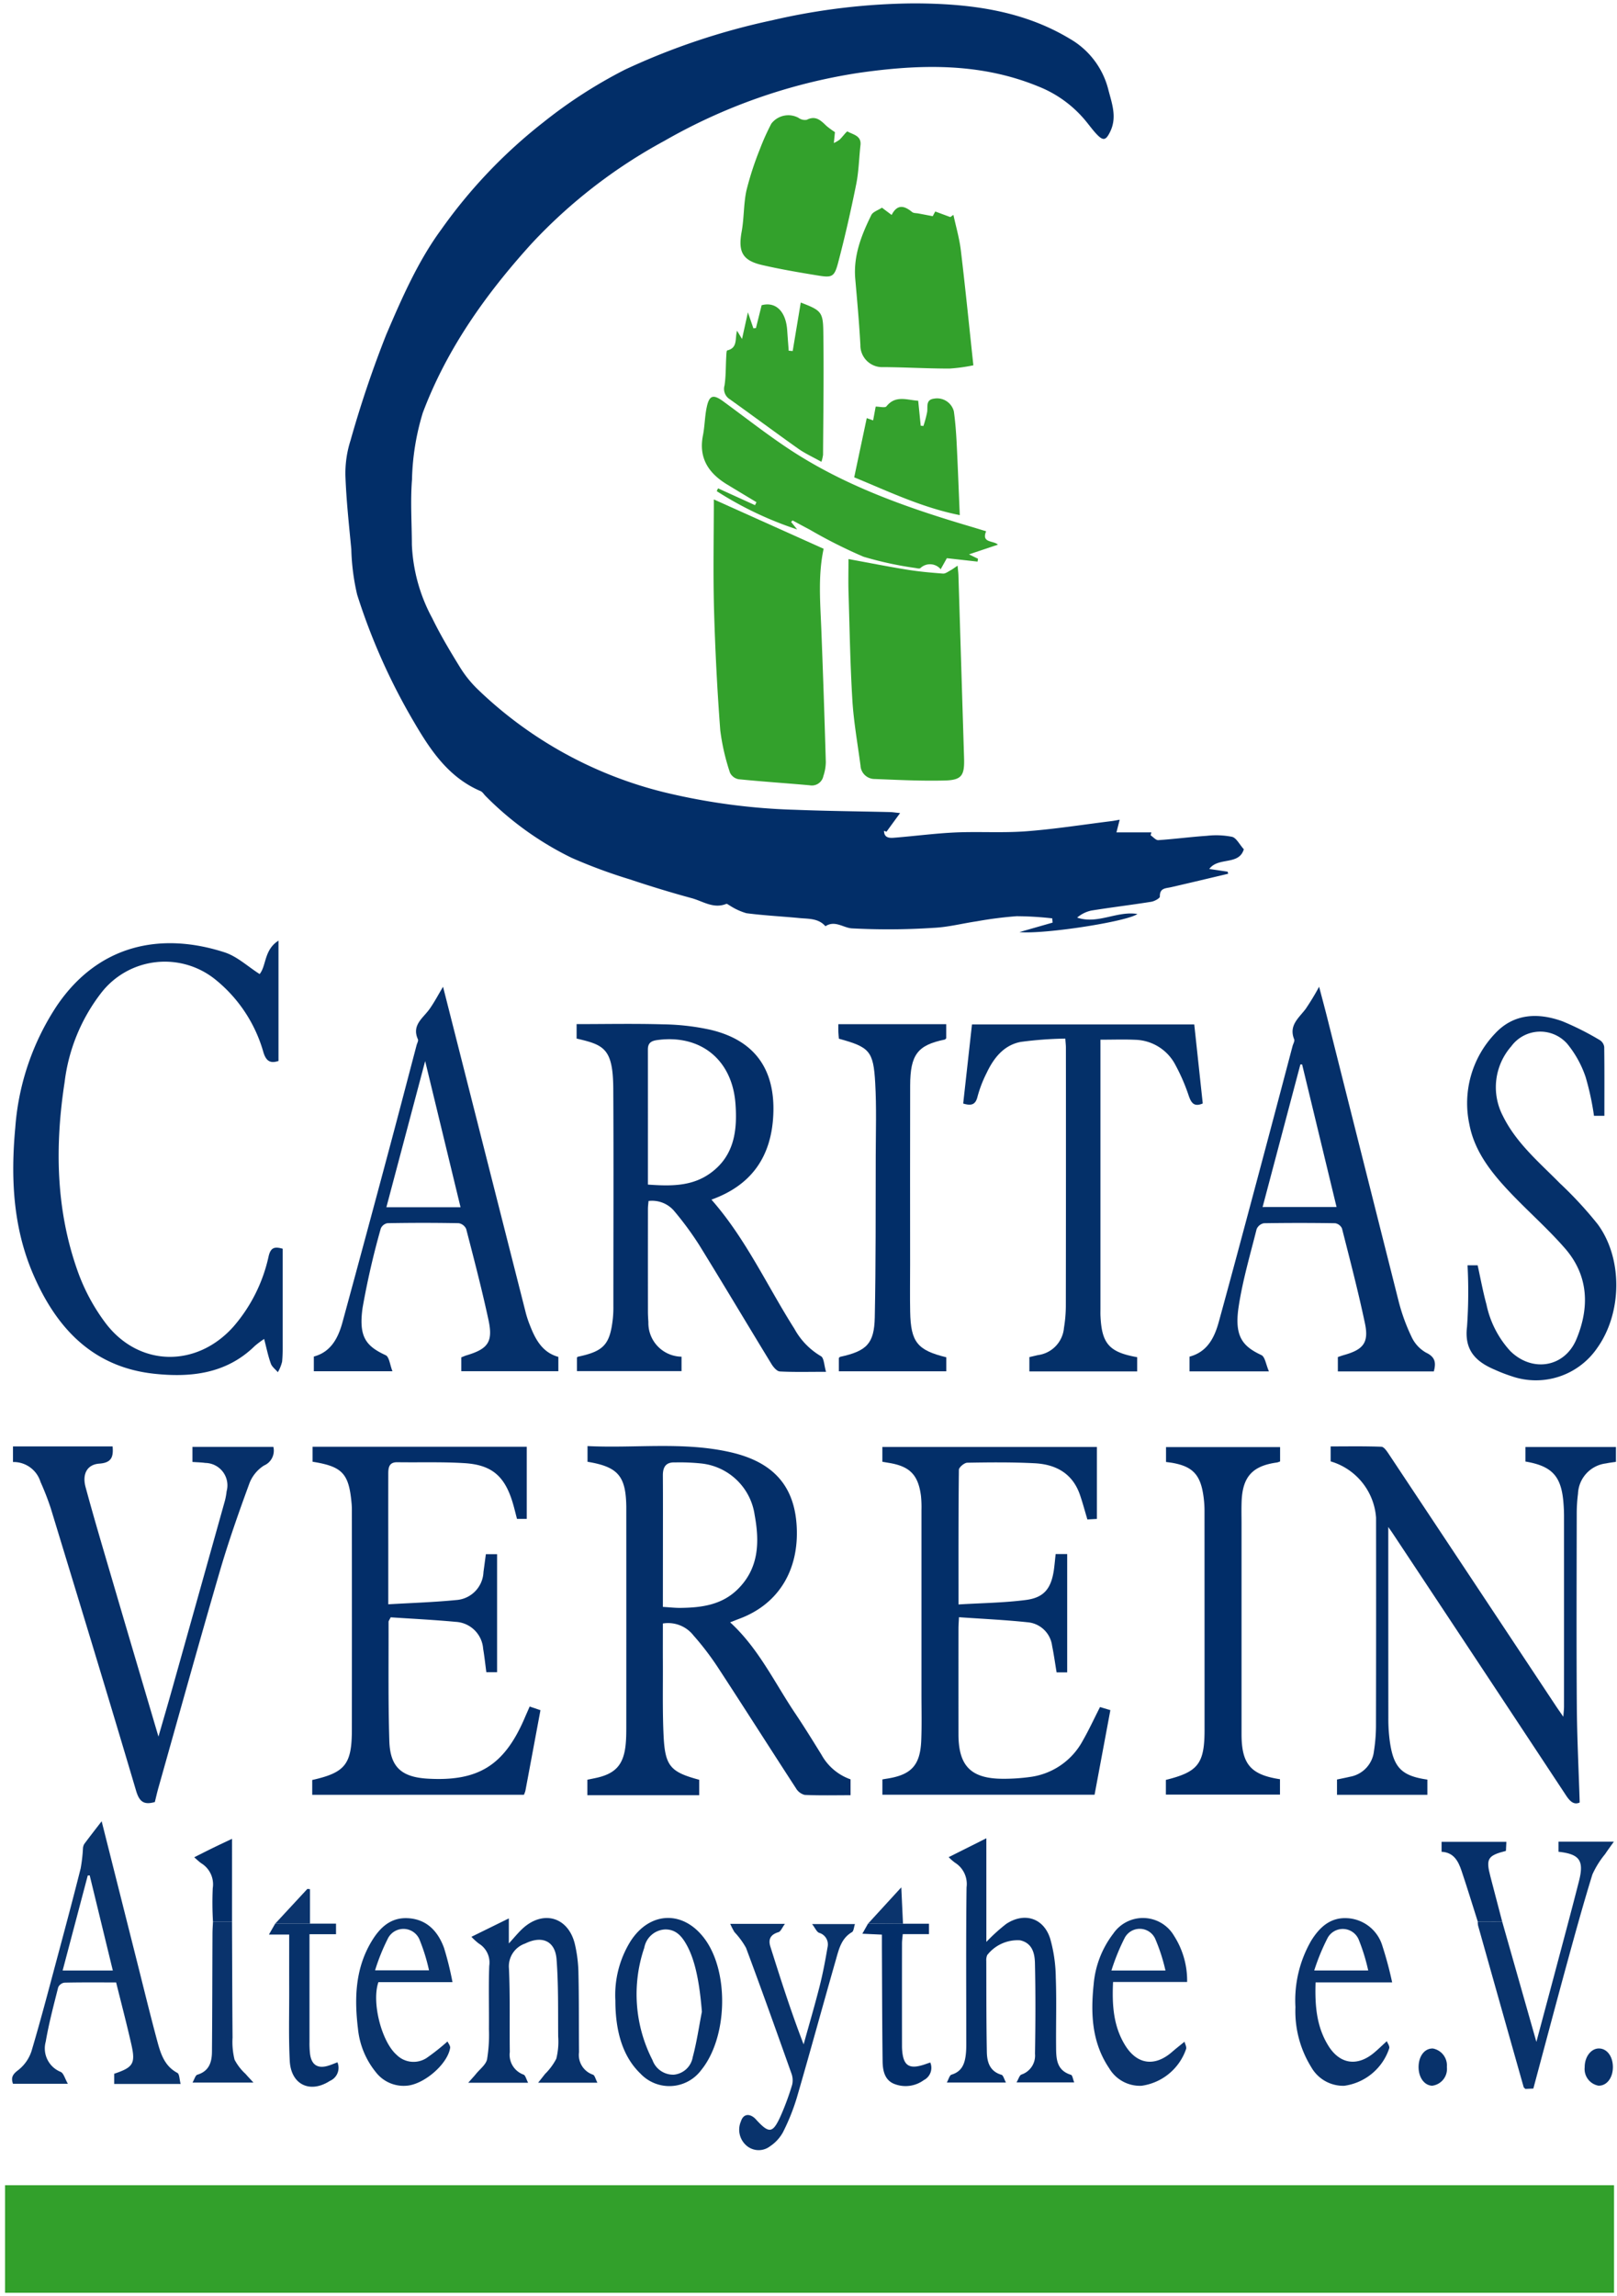 <svg xmlns="http://www.w3.org/2000/svg" xmlns:xlink="http://www.w3.org/1999/xlink" width="642" height="911" viewBox="0 0 642 911"><defs><clipPath id="a"><rect width="642" height="911"/></clipPath></defs><g id="b" clip-path="url(#a)"><g clip-path="url(#a)"><g transform="translate(-160.233 -25.762)"><path d="M956.673,956.673H0V0H956.673ZM252.352,788.32V755.466c-2.7,1.283-5.1,2.4-7.483,3.561s-4.705,2.363-7.537,3.767c1.212,1.029,1.971,1.8,2.852,2.4a9.788,9.788,0,0,1,4.519,9.859,128,128,0,0,0,.091,13.268c-.071,1.607-.189,3.217-.2,4.826-.071,15.61-.078,31.221-.209,46.831-.034,4.118-1.131,7.692-5.8,9.086-.783.233-1.161,1.823-1.924,3.122h24.2c-1.546-1.688-2.363-2.511-3.1-3.4a20.713,20.713,0,0,1-4.4-5.68,29.165,29.165,0,0,1-.8-8.776C252.443,819,252.413,803.661,252.352,788.32Zm30.958.8V775.44l-1.04-.108-12.775,13.791-2.484,4.324h8.07c0,7.7-.017,14.966,0,22.229.027,9.3-.257,18.624.223,27.906.486,9.474,8.077,13.028,15.938,7.942a5.64,5.64,0,0,0,2.987-7.375c-1.218.459-2.326.938-3.473,1.3-4.307,1.35-6.825-.2-7.4-4.651a37.325,37.325,0,0,1-.209-4.84q-.03-16.586,0-33.172v-9.478h10.5v-4.185Zm235.442.03c-.216-4.57-.429-9.14-.675-14.436L504.913,789.08l-2.282,4.05,7.763.358v4.972c.078,15.087.088,30.174.28,45.255.047,3.713.786,7.588,4.776,9.073a12.212,12.212,0,0,0,11.557-1.553,5.471,5.471,0,0,0,2.6-6.993c-.523.172-1.013.321-1.5.5-7.017,2.545-9.451.918-9.734-6.514V796.995c0-1.148.182-2.3.3-3.713h10.416v-4.128Zm228.209-.827a8.1,8.1,0,0,0,.138,1.6q9.015,32.031,18.085,64.052c.064.223.338.385.675.722l3.173-.145c4.5-16.745,8.86-33.232,13.359-49.683,3.23-11.813,6.467-23.6,10.089-35.278a35.5,35.5,0,0,1,5.036-8.07c.925-1.408,1.937-2.758,3.476-4.931H779v4c8.367.925,10.217,3.429,8.155,11.574-3.2,12.64-6.622,25.226-9.967,37.829-2.228,8.384-4.482,16.758-6.963,26.033l-13.572-47.678q-2.339-8.941-4.678-17.889c-1.863-7.088-1.134-8.36,6.153-10.21l.179-3.6H732.579V760.6c4.81.233,6.629,3.686,7.9,7.463,2.268,6.727,4.331,13.508,6.477,20.261ZM162.233,935.612H801.055v-42.69H162.233ZM517.6,348.414c-1.8-.179-2.852-.338-3.905-.378-12.522-.3-25.051-.4-37.563-.9a251.523,251.523,0,0,1-52.35-7,162.71,162.71,0,0,1-74.056-40.975,45.352,45.352,0,0,1-6.99-8.776c-3.865-6.281-7.672-12.64-10.892-19.262a67.147,67.147,0,0,1-8.1-29.152c-.024-8.62-.624-17.288.047-25.854a97.788,97.788,0,0,1,4.287-26.529c9.535-25.345,25.017-47.115,43.166-67.116A206.225,206.225,0,0,1,424,81.67a222.521,222.521,0,0,1,76.864-26.934c24.059-3.473,48.2-4.263,71.555,5.323A46.494,46.494,0,0,1,591.633,74.2c1.35,1.688,2.639,3.426,4.128,4.975,2.535,2.633,3.581,2.214,5.2-1.094,2.849-5.8.7-11.266-.722-16.8a32.362,32.362,0,0,0-15.216-20.11c-18.992-11.452-40.324-14-61.807-14.068a256.961,256.961,0,0,0-56.427,6.7,271.777,271.777,0,0,0-58.364,19.539,190.624,190.624,0,0,0-32.47,20.926A202.258,202.258,0,0,0,335.4,116.85c-9.2,12.509-15.664,27.289-21.831,41.711a434.539,434.539,0,0,0-14.171,42,42.724,42.724,0,0,0-2.025,13.926c.338,9.761,1.418,19.5,2.342,29.229a88.941,88.941,0,0,0,2.309,17.987,245.385,245.385,0,0,0,22.631,50.689c6.528,11.172,13.724,21.9,26.36,27.3.8.338,1.35,1.3,2.008,1.958a124.908,124.908,0,0,0,34.2,24.548,207.968,207.968,0,0,0,22.979,8.5c8.141,2.72,16.363,5.238,24.639,7.486,4.455,1.212,8.688,4.337,13.741,2.272.317-.128.9.419,1.37.645a24.5,24.5,0,0,0,6.632,3.055c6.966.921,14.014,1.239,21.017,1.924,3.645.354,7.564.037,10.342,3.24,3.807-2.457,7.061.6,10.463.847a273.862,273.862,0,0,0,32.655-.216c5.684-.277,11.3-1.745,16.967-2.579a154.634,154.634,0,0,1,15.793-2.025A130.213,130.213,0,0,1,578,390.2l.152,1.688-13.163,3.763c9.636.965,42.865-4.185,46.821-7.183-8.121-1.316-15.712,4.206-23.917,1.435a12.873,12.873,0,0,1,5.608-2.8c7.922-1.276,15.9-2.231,23.826-3.493,1.272-.2,3.429-1.384,3.409-2.066-.094-3.422,2.278-3.217,4.422-3.713,7.577-1.732,15.138-3.551,22.705-5.336l-.223-.83-7.287-1.073c3.618-4.881,11.776-1.293,13.72-7.817-1.765-1.964-2.95-4.506-4.671-4.938a32.5,32.5,0,0,0-10.024-.4c-6.433.435-12.826,1.289-19.269,1.715-.965.064-2.025-1.252-3.038-1.927l.294-1.148H603.49l1.293-5.026c-1.532.267-2.322.439-3.122.537-11.327,1.4-22.614,3.2-34,4.05-9.346.709-18.79.054-28.173.466-7.928.338-15.823,1.411-23.745,2.052-2.079.169-4.465.365-4.53-2.7l.986.354Zm-94.169,321.6a12.782,12.782,0,0,1,12.124,4.688,112.04,112.04,0,0,1,9.569,12.488c10.463,16,20.714,32.142,31.136,48.171a5.674,5.674,0,0,0,3.466,2.66c6.015.273,12.046.125,18.226.125v-6.295a21.159,21.159,0,0,1-11.557-9.788c-3.4-5.5-6.794-11-10.4-16.363-8.239-12.252-14.584-25.858-25.854-36.159,1.35-.53,2.6-1.013,3.841-1.488,15.323-5.768,23.579-19.2,22.577-36.726-.9-15.864-9.241-25.4-26.239-29.28-18.753-4.29-37.8-1.505-56.8-2.45v6.224c12.127,2.008,15.222,5.647,15.394,17.825v87.8c0,2.153-.03,4.32-.24,6.46-.793,8.178-4.05,11.763-12.06,13.433l-3.152.651v6.163h44.4v-6.116c-11.391-3.065-13.545-5.373-14.135-17.369-.479-9.819-.233-19.677-.29-29.516-.051-4.975-.027-9.937-.027-15.141ZM389.163,437.9c10.882,2.521,14.463,3.932,14.557,19.883.162,28.733.047,57.463.037,86.2a44.56,44.56,0,0,1-.192,4.843c-1.134,10.463-3.571,13.12-13.822,15.293a.978.978,0,0,0-.439.338v5.4H430.82v-5.738A13.369,13.369,0,0,1,417.657,550.4c-.081-1.35-.179-2.7-.179-4.05q-.02-20.434,0-40.871c0-1.033.155-2.066.243-3.152a11.5,11.5,0,0,1,10.3,4.118,126.436,126.436,0,0,1,9.788,13.315c9.7,15.691,19.121,31.552,28.74,47.294.753,1.232,2.143,2.859,3.308,2.923,5.755.3,11.533.135,18.331.135-.77-2.538-.79-5.549-2.045-6.21a28.386,28.386,0,0,1-10.514-10.868c-10.858-17.092-19.283-35.747-32.935-51.246,15.911-5.7,23.853-17.075,24.565-33.843.763-17.872-7.378-29.364-24.855-33.536a93.256,93.256,0,0,0-18.793-2.177c-11.418-.338-22.854-.1-34.451-.1ZM265.107,557.1c.938,3.6,1.563,6.75,2.629,9.788.462,1.3,1.833,2.288,2.788,3.416a15.717,15.717,0,0,0,1.688-4.172c.3-3.071.216-6.187.223-9.282q.027-17.744,0-35.548c-2.99-.834-4.7-.709-5.566,2.95a62.931,62.931,0,0,1-13.916,27.89c-14.513,16.39-37.431,16.167-50.7-1.158a77.429,77.429,0,0,1-11.223-20.822c-8.688-24.42-9.062-49.65-5.164-75.008a71.943,71.943,0,0,1,14.571-35.44,31.946,31.946,0,0,1,45.42-5.124,56.967,56.967,0,0,1,18.986,28.932c1.161,3.642,2.984,4.239,5.94,3.274v-47.76c-5.816,3.655-4.776,10.041-7.493,13.258-4.7-2.98-8.927-7-13.936-8.62-25.176-8.131-49.987-3.173-66.536,21.156a100.92,100.92,0,0,0-16.539,48.394c-1.833,19.8-.942,39.406,7,57.959,9.174,21.436,23.627,37.128,48.235,39.737,14.513,1.546,28.6,0,39.858-11.034A36.755,36.755,0,0,1,265.107,557.1Zm423.439,48.583a25.179,25.179,0,0,1,18.027,22.351q0,41.475-.034,82.95a66.492,66.492,0,0,1-.8,9.643,11.6,11.6,0,0,1-9.532,10.207c-1.688.4-3.409.732-5.144,1.1v6.075h35.9v-6.042c-10.126-1.468-13.383-4.668-14.881-14.959a65.29,65.29,0,0,1-.611-9.258q-.071-35.612-.027-71.217V631.72c1.013,1.438,1.35,1.944,1.708,2.467q34.475,52.046,68.909,104.119c1.59,2.41,3.183,3.787,5.38,2.744-.408-13.1-1.053-25.736-1.141-38.376-.179-25.49-.068-50.983-.034-76.476a60.908,60.908,0,0,1,.5-7.645A12.634,12.634,0,0,1,797.9,606.5c1.283-.28,2.6-.415,3.932-.621V600h-35.95v5.755c10.7,1.819,14.338,5.886,15.121,16.714.118,1.61.2,3.23.2,4.847q.02,37.833,0,75.666c0,1.1-.148,2.207-.28,4.05-1.293-1.873-2.133-3.055-2.933-4.263q-33.172-50-66.364-99.988c-.763-1.148-1.907-2.852-2.926-2.893-6.673-.26-13.359-.135-20.15-.135Zm-244.9-381.738c0,14.368-.317,29.047.084,43.7q.655,24,2.477,47.959a86.708,86.708,0,0,0,3.858,16.8,4.762,4.762,0,0,0,3.443,2.575c9.38.945,18.793,1.556,28.183,2.4a4.658,4.658,0,0,0,5.441-3.672,17.933,17.933,0,0,0,.969-5.532q-.78-26.428-1.789-52.846c-.419-10.676-1.35-21.352.925-31.808ZM284.194,738.009h84.043a10.7,10.7,0,0,0,.584-1.6c1.988-10.564,3.956-21.132,5.974-31.953L370.515,703c-.82,1.877-1.505,3.46-2.2,5.043-8.036,18.4-18.327,24.737-38.285,23.579-10.372-.6-14.915-4.557-15.236-14.929-.489-15.759-.26-31.538-.307-47.311,0-.337.314-.7.837-1.785,8.438.57,17.17,1,25.847,1.8a11.536,11.536,0,0,1,10.872,10.689c.516,3.038.837,6.075,1.269,9.3h4.266V642.541h-4.452c-.337,2.515-.635,4.779-.952,7.044A11.617,11.617,0,0,1,341.3,660.75c-8.8.847-17.646,1.124-26.921,1.688V610.659c0-2.437.27-4.654,3.6-4.6,8.9.132,17.818-.189,26.685.368,10.824.675,15.921,5.167,19.073,15.56.655,2.153,1.164,4.354,1.745,6.548h3.878V599.919H284.332v5.94c11.871,1.89,14.416,4.638,15.486,16.539.1,1.07.108,2.15.111,3.227V712.21c0,13.7-2.643,17.008-15.742,19.941ZM579.37,642.453c-.26,2.315-.425,4.317-.716,6.3-1.073,7.3-3.861,10.953-11.054,11.894-8.732,1.141-17.6,1.222-26.809,1.789,0-18.435-.057-35.933.149-53.426,0-1.013,2.157-2.8,3.331-2.822,8.894-.155,17.8-.243,26.685.213,8.391.429,15.081,3.976,18.03,12.488,1.09,3.152,1.941,6.386,2.97,9.815l3.77-.213V599.936H510.553v5.873c.925.159,1.688.3,2.471.425,8.384,1.35,11.756,4.725,12.853,13.079a44.417,44.417,0,0,1,.2,5.654q0,36.608,0,73.222c0,6.075.159,12.151-.088,18.2-.4,9.927-3.969,13.717-13.795,15.188-.527.081-1.046.179-1.63.28v6.075H594.8c2.1-11.25,4.172-22.327,6.271-33.567l-4.111-1.225c-2.406,4.725-4.428,9.113-6.828,13.3a27.835,27.835,0,0,1-21.206,14.48,76.762,76.762,0,0,1-10.463.675c-12.7-.02-17.679-5.022-17.7-17.615q-.03-21.038,0-42.076c0-1.178.1-2.363.2-4.422,9.272.655,18.26,1.067,27.187,2a10.73,10.73,0,0,1,9.788,9.346c.712,3.5,1.2,7.047,1.789,10.554h4.2V642.453ZM336.145,417.326c-1.924,3.2-3.46,6.163-5.377,8.85-2.592,3.628-7.152,6.372-4.6,12,.263.577-.321,1.539-.527,2.319-3.632,13.788-7.226,27.589-10.915,41.363q-9.187,34.3-18.5,68.564c-1.721,6.329-4.617,11.857-11.381,13.639v5.846h31.224c-1.013-2.568-1.283-5.738-2.7-6.372-7.851-3.632-10.8-7.311-9.154-18.857a317.023,317.023,0,0,1,7.22-31.423,3.578,3.578,0,0,1,2.626-2.106q14.176-.233,28.318,0a3.976,3.976,0,0,1,2.96,2.292c3.1,11.982,6.234,23.964,8.846,36.061,1.89,8.755-.152,11.533-8.755,14.1-.641.192-1.256.476-2.025.78v5.508H381.94V564.2c-6.221-1.711-9.008-6.707-11.175-12.235a42.686,42.686,0,0,1-1.688-4.958c-10.966-43.017-21.875-86.058-32.942-129.673Zm160.971-169.71c0,4.766-.1,8.792,0,12.826.435,14.392.675,28.8,1.536,43.166.53,8.684,2.089,17.308,3.227,25.952a5.613,5.613,0,0,0,5.643,5.34c9.282.365,18.564.84,27.856.6,6.777-.179,7.844-2.056,7.618-9.015q-1.168-36.152-2.234-72.307c-.03-1.04-.176-2.072-.338-3.925-1.3.861-2.025,1.431-2.839,1.863-.955.51-2,1.35-2.957,1.269-4.7-.338-9.4-.773-14.048-1.519-7.523-1.215-15.01-2.7-23.475-4.243ZM664.048,569.967c-1.2-2.744-1.542-5.812-3-6.5-7.517-3.52-10.8-7.476-8.975-19.357,1.583-10.328,4.557-20.451,7.115-30.617a3.952,3.952,0,0,1,2.879-2.336q14.176-.263,28.308,0a3.622,3.622,0,0,1,2.7,2.059c3.169,12.515,6.437,25.014,9.113,37.641,1.613,7.655-.6,10.419-8.222,12.573-.881.25-1.745.567-2.528.827v5.694h38.049c.945-3.47.577-5.721-3.115-7.466a13.927,13.927,0,0,1-5.8-6.413,75.557,75.557,0,0,1-5.063-13.984q-14.281-56.117-28.3-112.3c-1.013-4.05-2.116-8.1-3.264-12.488-1.988,3.325-3.426,6.251-5.346,8.809-2.717,3.618-6.784,6.541-4.557,12.053.284.7-.4,1.8-.645,2.7q-7.129,26.9-14.274,53.8c-4.965,18.564-9.927,37.154-15.023,55.691-1.735,6.3-4.6,11.884-11.6,13.737v5.853Zm-498.662,35.97a11.185,11.185,0,0,1,10.926,7.9,106.881,106.881,0,0,1,4.091,10.521c11.378,37.31,22.773,74.613,33.85,112.01,1.3,4.388,3.088,5.738,7.449,4.5.442-1.765.874-3.713,1.418-5.643,8.08-28.6,16.019-57.254,24.339-85.788,3.419-11.719,7.473-23.265,11.682-34.728a14.514,14.514,0,0,1,5.91-7.385,6.413,6.413,0,0,0,3.713-7.388H236.63v5.978c1.917.142,3.537.165,5.13.4a8.9,8.9,0,0,1,8.438,11.266,27.026,27.026,0,0,1-.635,3.574q-10.49,37.5-21.024,74.984c-1.661,5.91-3.375,11.813-5.4,18.77-6.349-21.5-12.384-41.853-18.358-62.209-3.6-12.255-7.25-24.5-10.585-36.83-1.4-5.2.645-8.954,5.468-9.292,4.891-.338,5.63-2.7,5.269-6.838H165.386Zm446.346-41.6c-11.192-1.964-14.146-5.38-14.574-16.741-.034-.807,0-1.617,0-2.427V438.323c4.908,0,9.346-.159,13.764.037a18.52,18.52,0,0,1,16.032,10.055A75.938,75.938,0,0,1,632.22,460.6c1.013,2.893,2.164,4.5,5.556,3.038-1.117-10.392-2.238-20.791-3.375-31.359H546.138q-1.752,15.766-3.49,31.39c3.264.975,4.931.479,5.7-2.781a48.688,48.688,0,0,1,3.622-9.383c2.8-5.94,6.835-11.04,13.548-12.3a149.367,149.367,0,0,1,17.676-1.313c.115,1.721.233,2.639.233,3.561q0,51.378-.027,102.759a54.093,54.093,0,0,1-.739,8.438A11.914,11.914,0,0,1,572.3,563.483l-3.375.793v5.687h42.808Zm185.5-95.785c0-9.3.051-18.317-.081-27.339a3.821,3.821,0,0,0-1.772-2.72,112.188,112.188,0,0,0-14.729-7.425c-9.758-3.557-19.482-3.156-26.914,4.9a40.017,40.017,0,0,0-10.126,35.963c2,10.551,8.475,18.834,15.627,26.441,7.284,7.763,15.374,14.78,22.351,22.786,9.376,10.757,9.788,23.39,4.53,36.027-4.7,11.253-17.551,13.288-26.242,4.725a39.133,39.133,0,0,1-9.471-18.462c-1.408-5.141-2.363-10.406-3.507-15.58h-4.013a199.919,199.919,0,0,1-.2,24.332c-1.158,9.329,3.439,13.882,10.953,17.069a62.561,62.561,0,0,0,6.75,2.616,29.493,29.493,0,0,0,33.985-11.216c9.859-13.808,10.257-35.376.219-49.069a154.3,154.3,0,0,0-15.054-16.289c-8.215-8.344-17.315-15.955-22.614-26.712a24.6,24.6,0,0,1,3.311-27.623,14.287,14.287,0,0,1,22.233-1.012,41.9,41.9,0,0,1,7.334,13.244,108.208,108.208,0,0,1,3.308,15.334ZM474.33,232.89l.56-.587c2.238,1.2,4.465,2.43,6.723,3.6a197.112,197.112,0,0,0,21.436,10.8,139.47,139.47,0,0,0,20.717,4.492c.614.125,1.478.337,1.87.03a5.532,5.532,0,0,1,8.121.523c.1.1.5-.088-.132.044l2.518-4.506,12.2,1.37.159-1.148-3.561-1.742,11.476-3.844c-1.735-1.728-6.659-.554-4.675-5.313-2.17-.675-4.094-1.259-6.028-1.833-25.365-7.5-50.247-16.2-72.473-30.951-8.86-5.883-17.258-12.468-25.847-18.753-3.993-2.923-5.573-2.5-6.592,2.329-.776,3.672-.766,7.507-1.5,11.192-1.785,9.029,2.3,15.013,9.619,19.458,3.868,2.363,7.763,4.675,11.628,7.01l-.574,1.185-14.676-6.68-.516,1.121a139.811,139.811,0,0,0,31.926,15.189ZM668.473,600.04h-45.3v5.9c1.043.145,1.829.229,2.609.368,7.763,1.394,10.9,4.553,12.134,12.391a41.817,41.817,0,0,1,.537,6.413q.051,43.5.02,86.99c0,13.558-2.494,16.809-15.354,20v5.819h45.3v-6.106c-11.587-1.762-15.189-5.961-15.263-17.578V630.488c0-2.967-.081-5.94.03-8.9.371-9.829,4.331-14.142,14.048-15.459a7.278,7.278,0,0,0,1.232-.425ZM530.548,111.551l-5.68-1.07c-.851-.165-1.917-.078-2.511-.564-3.078-2.531-5.873-3.281-8.131,1.154l-3.848-2.886c-1.488.989-3.578,1.613-4.233,2.943-3.925,7.966-7.176,16.157-6.359,25.365.77,8.7,1.573,17.409,2.025,26.131a8.674,8.674,0,0,0,9.228,8.823c8.7.064,17.4.567,26.1.581a67.065,67.065,0,0,0,9.538-1.3c-1.688-15.816-3.193-30.789-4.989-45.728-.564-4.705-1.934-9.312-2.936-13.967l-1.235.871L531.56,109.7ZM493.083,432.2c0,1.289-.03,2.211,0,3.132s.145,1.8.213,2.606c12.168,3.345,13.707,4.857,14.419,17.571.533,9.538.236,19.131.209,28.689-.061,21.429.061,42.865-.381,64.291-.216,10.514-3.264,13.406-13.71,15.685-.219.051-.388.314-.554.456v5.3h42.653v-5.576c-11.5-2.795-14.1-6.042-14.338-18.057-.121-6.2-.024-12.4-.024-18.608,0-23.728-.047-47.456.02-71.183.034-12.252,2.964-16.009,13.714-18.226.223-.044.4-.338.6-.506v-5.6Zm-1.35-354a33.015,33.015,0,0,1-3.429-2.528c-2.184-2.133-4.222-4.158-7.723-2.363a4.276,4.276,0,0,1-3.314-.783A8.5,8.5,0,0,0,466.5,74.839a92.963,92.963,0,0,0-4.607,10.274,124.529,124.529,0,0,0-5.279,16.245c-1.161,5.336-.918,10.963-1.9,16.353-1.451,7.952.236,11.418,8.1,13.238,7.324,1.688,14.756,2.953,22.182,4.162,5.64.918,6.528.581,8.036-5.137,2.7-10.257,5.063-20.619,7.149-31.015,1.013-5.1,1.127-10.379,1.708-15.57.429-3.814-2.97-4.175-5.147-5.431-.31-.179-2,2.167-3.146,3.25a12.981,12.981,0,0,1-2.282,1.33ZM231.952,852.743c-.479-1.725-.442-3.932-1.326-4.4-5.134-2.724-6.636-7.645-7.966-12.556-2.872-10.642-5.475-21.358-8.171-32.065q-6.977-27.646-13.919-55.236c-2.39,3.1-4.688,6.035-6.909,9.025a3.9,3.9,0,0,0-.516,1.809,63.113,63.113,0,0,1-.911,7.868c-2.788,11.077-5.738,22.118-8.684,33.151-3.514,13.113-6.926,26.256-10.8,39.264a15.772,15.772,0,0,1-5.336,7.655c-2.288,1.708-2.882,3.011-2.052,5.417H187.19c-1.2-2.083-1.671-4.2-2.859-4.725a10.038,10.038,0,0,1-5.94-11.989c1.249-7.274,3.152-14.439,4.958-21.6a3.267,3.267,0,0,1,2.457-1.826c6.717-.152,13.444-.084,20.538-.084,2.025,8.192,4.131,16.228,5.978,24.3,1.806,7.9.881,9.376-6.75,11.935v4.05ZM486.37,209.031a16.51,16.51,0,0,0,.651-2.778c.084-16.441.361-32.885.1-49.319-.125-7.466-1.1-8.1-8.948-11.111-1.087,6.545-2.143,12.893-3.2,19.239l-1.586-.122c-.2-2.7-.418-5.424-.6-8.138-.513-7.456-4.513-11.432-10.146-9.916l-2.258,9.066-1.013.108-2.177-6.352-2.339,10.575-1.971-3.26c-.908,3.1.375,6.788-3.9,7.8-.338.078-.338,1.725-.4,2.65-.213,3.76-.1,7.567-.675,11.27a4.827,4.827,0,0,0,2.079,5.451c9.113,6.487,18.057,13.163,27.184,19.62C479.852,205.727,482.934,207.117,486.37,209.031Zm65.479,587.346V755.25l-14.962,7.493a22.007,22.007,0,0,0,2.494,2.184,9.96,9.96,0,0,1,4.61,9.8c-.25,19.954-.1,39.915-.115,59.873,0,2.025.057,4.05-.142,6.075-.378,3.777-1.414,7.1-5.718,8.377-.773.226-1.134,1.843-1.856,3.122h23.475c-.746-1.367-1.063-2.862-1.758-3.065-4.7-1.38-5.758-5.083-5.826-9.133-.2-12-.179-24-.219-36a5.288,5.288,0,0,1,.361-2.363,15.307,15.307,0,0,1,13.042-5.88c4.847,1.073,5.819,5.161,5.907,9.039.273,11.992.219,24,.02,35.993A7.918,7.918,0,0,1,565.8,849c-.81.273-1.188,1.816-1.974,3.119h22.894c-.527-1.31-.7-2.828-1.273-3-5.988-1.839-5.883-6.75-5.924-11.5-.074-9.032.226-18.078-.118-27.1a58.808,58.808,0,0,0-2.228-15.465c-2.612-8.205-10.24-10.578-17.447-5.829a70.809,70.809,0,0,0-7.888,7.146Zm-52.468-581.19c13.646,5.6,26.985,12.039,41.914,14.993-.425-9.991-.77-19.364-1.245-28.73-.213-4.155-.533-8.323-1.1-12.444a6.858,6.858,0,0,0-7.824-5.046c-3.422.422-2.484,3.1-2.778,5.262a43.013,43.013,0,0,1-1.5,5.6l-1.067-.118-.992-9.9c-4.472-.287-8.971-2.332-12.61,2.214-.557.7-2.744.1-4.27.1l-1.013,5.475-2.538-.9c-1.652,7.816-3.276,15.468-4.977,23.494ZM397.426,852.244c-.753-1.411-1.056-2.967-1.806-3.223a8.253,8.253,0,0,1-5.5-8.917c-.108-10.375,0-20.754-.226-31.126a54.177,54.177,0,0,0-1.475-11.969c-2.7-10.635-12.61-13.4-20.717-5.937-1.715,1.58-3.186,3.423-5.448,5.883v-9.937l-14.851,7.3a23.449,23.449,0,0,0,2.963,2.7,8.809,8.809,0,0,1,4.108,8.826c-.311,8.347-.037,16.711-.122,25.064a59.746,59.746,0,0,1-.746,12.043c-.462,2.12-2.8,3.838-4.334,5.714-.8.979-1.667,1.9-3.132,3.568h23.785c-.756-1.411-1.06-2.957-1.816-3.223a8.357,8.357,0,0,1-5.454-8.971c-.148-11.047.162-22.111-.337-33.138a9.548,9.548,0,0,1,6.413-9.9c6.69-3.3,11.938-1.083,12.488,6.258.776,10.183.56,20.447.645,30.674a27.734,27.734,0,0,1-.753,8.776,23.81,23.81,0,0,1-4.5,6.076c-.739.952-1.492,1.887-2.7,3.432Zm7.132-32.594c0,12.988,3.294,22.587,9.94,28.973a15.766,15.766,0,0,0,24.136-1.377c10.419-12.792,11.185-38.545,1.546-51.857-8.438-11.631-21.865-11.32-29.614.743a40.449,40.449,0,0,0-6.008,23.515Zm45.606-30.434a27.6,27.6,0,0,0,1.688,3.294,31.3,31.3,0,0,1,4.59,6.244c6.16,16.5,12.08,33.1,17.976,49.7a7.912,7.912,0,0,1,.338,4.634,105.758,105.758,0,0,1-4.61,12.488c-3.085,6.784-4.526,6.929-9.528,1.532a9.835,9.835,0,0,0-.847-.871c-2.228-1.887-4.462-1.448-5.343,1.35a8.323,8.323,0,0,0,2.17,9.619,7.392,7.392,0,0,0,9.39.284,15.8,15.8,0,0,0,5.117-5.556,83.934,83.934,0,0,0,5.532-13.8c5.3-18.226,10.291-36.523,15.509-54.763,1.171-4.091,2.137-8.391,6.352-10.848.7-.412.756-1.951,1.188-3.2H482.657c1.283,1.664,1.823,3.1,2.774,3.466a4.786,4.786,0,0,1,3.358,5.714c-.871,5.157-1.836,10.315-3.122,15.381-1.968,7.763-4.236,15.452-6.379,23.171-5.005-12.931-9.113-25.837-13.187-38.751-.952-3.038.094-4.837,3.217-5.782.9-.273,1.431-1.779,2.548-3.288Zm180.348,46.77c-1.812,1.488-3.392,2.717-4.9,4.05-6.842,5.974-13.892,5.086-18.648-2.609-4.725-7.625-5.228-16.1-4.793-25.142h29.4a32.945,32.945,0,0,0-5.2-18.317,14.3,14.3,0,0,0-24.14-.837,38.277,38.277,0,0,0-7.763,20.045c-1.239,11.7-.732,23.164,6.163,33.367a14.156,14.156,0,0,0,12.866,6.936,21.892,21.892,0,0,0,17.676-14.635c.213-.915-.449-2.039-.655-2.862Zm82.447-23.535a145.747,145.747,0,0,0-3.841-14.362A15.442,15.442,0,0,0,695.1,786.97c-6.717-.368-10.983,3.642-14.277,8.938a47.317,47.317,0,0,0-6.261,26.327A42.108,42.108,0,0,0,680.85,846.1a14.568,14.568,0,0,0,13.086,7.382,21.939,21.939,0,0,0,17.889-14.918c.186-.867-.675-1.958-.965-2.791-1.91,1.738-3.449,3.25-5.1,4.627-6.626,5.529-13.555,4.533-18.108-2.791-4.725-7.615-5.4-16.093-5.083-25.149Zm-373.074-.118a124.22,124.22,0,0,0-3.375-13.6c-2.423-6.6-6.879-11.4-14.416-11.776-6.9-.338-11.189,3.9-14.449,9.37-6.413,10.753-6.75,22.509-5.3,34.458A32.382,32.382,0,0,0,309.47,848.1a13.916,13.916,0,0,0,12.056,5.353c6.8-.381,16.309-8.381,17.416-14.989.138-.834-.726-1.836-1.05-2.585a87.637,87.637,0,0,1-8.323,6.578,9.512,9.512,0,0,1-11.921-1.316c-5.951-5.242-9.947-20.869-7.176-28.807Zm383.574,33.752c.017,4.125,2.312,7.25,5.4,7.338A6.7,6.7,0,0,0,734.705,846a6.838,6.838,0,0,0-5.525-7.334c-3.325-.108-5.741,3.028-5.724,7.419Zm77.131-.061c0-4.168-2.244-7.23-5.367-7.351-3.2-.125-5.836,3.23-5.816,7.409a6.71,6.71,0,0,0,5.458,7.344c3.271.1,5.738-3.088,5.738-7.405Z" fill="none"/><path d="M48.066,307.242v-42.69H686.888v42.69Z" transform="translate(114.167 628.37)" fill="#32a02b"/><path d="M308.337,329.339l-5.4,7.4-.986-.354c.064,3.075,2.45,2.879,4.53,2.7,7.922-.641,15.816-1.688,23.745-2.052,9.383-.412,18.827.243,28.173-.466,11.371-.857,22.668-2.656,34-4.05.8-.1,1.59-.27,3.122-.537l-1.286,5.026H408.1l-.294,1.148c1.013.675,2.079,1.991,3.038,1.927,6.433-.425,12.826-1.279,19.269-1.715a32.5,32.5,0,0,1,10.024.4c1.721.432,2.906,2.974,4.671,4.938-1.944,6.524-10.1,2.936-13.72,7.817l7.287,1.073.223.83c-7.567,1.785-15.128,3.6-22.7,5.336-2.143.489-4.516.284-4.422,3.713.02.675-2.137,1.863-3.409,2.066-7.928,1.262-15.9,2.217-23.826,3.493a12.872,12.872,0,0,0-5.606,2.791c8.2,2.771,15.8-2.751,23.917-1.434-3.949,3-37.185,8.148-46.821,7.182l13.163-3.763-.152-1.688a130.189,130.189,0,0,0-14.176-.851,154.633,154.633,0,0,0-15.793,2.025c-5.664.834-11.283,2.3-16.967,2.579a273.868,273.868,0,0,1-32.655.216c-3.406-.243-6.659-3.3-10.463-.847-2.778-3.2-6.7-2.886-10.342-3.24-7-.675-14.051-1.013-21.018-1.924a24.5,24.5,0,0,1-6.632-3.055c-.466-.226-1.053-.773-1.37-.645-5.063,2.066-9.285-1.06-13.741-2.272-8.283-2.248-16.5-4.766-24.639-7.486a208,208,0,0,1-22.978-8.5,124.908,124.908,0,0,1-34.2-24.548c-.675-.675-1.208-1.617-2.008-1.958-12.637-5.4-19.833-16.127-26.361-27.3A245.377,245.377,0,0,1,92.763,242.63a88.936,88.936,0,0,1-2.309-17.987c-.925-9.731-2-19.468-2.342-29.229a42.724,42.724,0,0,1,2.025-13.926A434.557,434.557,0,0,1,104.313,139.5c6.166-14.422,12.627-29.2,21.831-41.711A202.26,202.26,0,0,1,166.7,55.217a190.628,190.628,0,0,1,32.47-20.926,271.77,271.77,0,0,1,58.368-19.553A256.963,256.963,0,0,1,313.96,8.031c21.483.068,42.815,2.616,61.807,14.068A32.362,32.362,0,0,1,391,42.2c1.418,5.532,3.571,11,.722,16.8-1.624,3.308-2.67,3.713-5.2,1.094-1.488-1.549-2.774-3.3-4.128-4.975a46.494,46.494,0,0,0-19.219-14.146c-23.37-9.586-47.51-8.8-71.555-5.323a222.52,222.52,0,0,0-76.864,26.934A206.224,206.224,0,0,0,162,103.384c-18.149,20-33.631,41.772-43.166,67.116a97.786,97.786,0,0,0-4.286,26.529c-.675,8.566-.071,17.234-.047,25.854a67.146,67.146,0,0,0,8.1,29.152c3.22,6.622,7.027,12.981,10.892,19.262a45.355,45.355,0,0,0,6.99,8.776,162.709,162.709,0,0,0,74.056,40.975,251.531,251.531,0,0,0,52.35,7c12.512.493,25.041.6,37.563.9C305.485,328.988,306.538,329.16,308.337,329.339Z" transform="translate(209.26 19.075)" fill="#022e68"/><path d="M146.542,248.083c0,5.2-.024,10.166,0,15.128.057,9.839-.189,19.7.29,29.516.591,12,2.744,14.3,14.135,17.369v6.129h-44.4v-6.146l3.152-.651c8.013-1.671,11.266-5.255,12.06-13.433.209-2.14.236-4.307.24-6.46q.02-42.889,0-85.778v-2.025c-.172-12.178-3.267-15.816-15.394-17.825v-6.234c18.982.945,38.046-1.839,56.8,2.45,17,3.885,25.334,13.423,26.239,29.28,1.013,17.531-7.253,30.958-22.577,36.726-1.245.469-2.481.959-3.841,1.488,11.27,10.3,17.615,23.907,25.854,36.159,3.6,5.36,7,10.861,10.4,16.363a21.159,21.159,0,0,0,11.557,9.788v6.3c-6.177,0-12.208.149-18.226-.125a5.674,5.674,0,0,1-3.466-2.66c-10.423-16.029-20.67-32.173-31.137-48.171a112.035,112.035,0,0,0-9.569-12.488A12.782,12.782,0,0,0,146.542,248.083Zm0-6.585c2.72.159,4.864.412,7,.388,8.219-.088,16.2-1.121,22.486-7.176,8.688-8.364,8.948-18.9,6.956-29.678a23.964,23.964,0,0,0-21.082-20.44,82.278,82.278,0,0,0-10.463-.429c-3.74-.172-4.928,1.84-4.9,5.259.068,9.842.024,19.684.024,29.523Z" transform="translate(276.873 421.936)" fill="#042f69"/><path d="M115.3,133.835V128.1c11.6,0,23.033-.24,34.451.094a93.248,93.248,0,0,1,18.793,2.177c17.477,4.165,25.618,15.664,24.855,33.536-.712,16.768-8.654,28.146-24.565,33.843,13.653,15.5,22.077,34.154,32.935,51.246a28.385,28.385,0,0,0,10.514,10.868c1.256.675,1.276,3.672,2.045,6.21-6.8,0-12.576.165-18.331-.135-1.164-.064-2.555-1.688-3.308-2.923-9.619-15.742-19.043-31.6-28.74-47.294a126.462,126.462,0,0,0-9.788-13.315,11.5,11.5,0,0,0-10.3-4.118c-.088,1.087-.243,2.12-.243,3.153q-.024,20.434,0,40.871c0,1.35.1,2.7.179,4.05a13.369,13.369,0,0,0,13.163,13.714v5.738H115.445v-5.4a.978.978,0,0,1,.439-.338c10.251-2.174,12.687-4.84,13.822-15.293a44.56,44.56,0,0,0,.192-4.843c0-28.733.125-57.463-.037-86.2C129.756,137.754,126.175,136.357,115.3,133.835Zm28.315,57.946c9.113.655,17.578.749,24.916-4.617,9.451-6.9,10.625-17.011,9.839-27.508-1.316-17.551-13.967-27.579-31.1-25.223-2.427.338-3.676,1.208-3.669,3.75.017,17.76.007,35.518.007,53.6Z" transform="translate(273.863 304.063)" fill="#042f69"/><path d="M148.643,276.293a36.748,36.748,0,0,0-3.713,2.781c-11.26,11.027-25.334,12.579-39.858,11.034-24.6-2.619-39.061-18.3-48.235-39.736-7.942-18.564-8.833-38.164-7-57.959a100.92,100.92,0,0,1,16.539-48.394c16.539-24.329,41.36-29.287,66.536-21.156,5.009,1.617,9.241,5.64,13.936,8.62,2.7-3.217,1.688-9.6,7.493-13.258v47.753c-2.957.965-4.779.368-5.94-3.274a56.967,56.967,0,0,0-18.986-28.932A31.946,31.946,0,0,0,84,138.9a71.942,71.942,0,0,0-14.571,35.44c-3.9,25.358-3.524,50.588,5.164,75.008a77.426,77.426,0,0,0,11.222,20.82c13.265,17.325,36.165,17.551,50.7,1.158a62.93,62.93,0,0,0,13.916-27.889c.864-3.659,2.575-3.784,5.566-2.95V276.03c0,3.1.078,6.21-.223,9.282a15.713,15.713,0,0,1-1.688,4.172c-.955-1.127-2.326-2.113-2.788-3.416C150.206,283.057,149.581,279.895,148.643,276.293Z" transform="translate(116.464 280.811)" fill="#05306a"/><path d="M204,183.655v-5.944c6.791,0,13.477-.125,20.15.135,1.013.04,2.164,1.745,2.926,2.893q33.216,49.97,66.364,99.988c.8,1.208,1.64,2.39,2.933,4.263.132-1.836.28-2.94.28-4.05q.02-37.836,0-75.666c0-1.617-.078-3.237-.2-4.847-.783-10.828-4.425-14.9-15.121-16.714v-5.755h35.939v5.88c-1.35.206-2.65.338-3.932.621a12.634,12.634,0,0,0-11.138,12.06,60.908,60.908,0,0,0-.5,7.645c-.034,25.493-.145,50.986.034,76.476.088,12.64.732,25.277,1.141,38.376-2.2,1.043-3.79-.338-5.38-2.744q-34.394-52.1-68.909-104.119c-.337-.523-.712-1.013-1.708-2.467V214.5q0,35.6.027,71.217a65.277,65.277,0,0,0,.611,9.258c1.5,10.291,4.742,13.5,14.881,14.959v6.042h-35.88V309.9c1.735-.371,3.449-.7,5.144-1.1a11.6,11.6,0,0,0,9.532-10.207,66.509,66.509,0,0,0,.8-9.643q.091-41.475.034-82.949A25.179,25.179,0,0,0,204,183.655Z" transform="translate(484.545 422.032)" fill="#042f69"/><path d="M131.528,66.353l43.591,19.576c-2.258,10.463-1.35,21.132-.925,31.808q1.036,26.418,1.789,52.846a17.931,17.931,0,0,1-.969,5.532,4.658,4.658,0,0,1-5.441,3.672c-9.39-.844-18.8-1.455-28.183-2.4a4.762,4.762,0,0,1-3.443-2.575,86.716,86.716,0,0,1-3.865-16.8q-1.809-23.937-2.477-47.959C131.211,95.4,131.528,80.721,131.528,66.353Z" transform="translate(312.122 157.603)" fill="#33a12c"/><path d="M84.2,315.854v-5.89c13.1-2.933,15.732-6.241,15.742-19.941q.034-43.294,0-86.585a31.17,31.17,0,0,0-.111-3.227c-1.07-11.888-3.615-14.635-15.486-16.539v-5.94H169.38v28.612H165.5c-.581-2.194-1.09-4.388-1.745-6.548-3.152-10.392-8.249-14.881-19.073-15.56-8.867-.557-17.787-.236-26.684-.368-3.331-.051-3.6,2.167-3.6,4.6q-.024,14.176,0,28.322v23.458c9.275-.547,18.125-.824,26.921-1.688a11.617,11.617,0,0,0,10.875-11.16c.317-2.265.611-4.529.952-7.044H157.6V267.2h-4.266c-.432-3.217-.753-6.275-1.269-9.3a11.536,11.536,0,0,0-10.872-10.689c-8.678-.807-17.392-1.232-25.847-1.8-.523,1.09-.84,1.438-.837,1.786.047,15.772-.182,31.552.307,47.31.321,10.372,4.864,14.324,15.236,14.929,19.958,1.158,30.249-5.184,38.285-23.579.675-1.583,1.377-3.166,2.2-5.043l4.28,1.458c-2.025,10.821-3.986,21.389-5.974,31.953a10.713,10.713,0,0,1-.584,1.6Z" transform="translate(199.994 422.155)" fill="#032e69"/><path d="M220.07,220.246h4.58v46.97h-4.2c-.587-3.507-1.077-7.054-1.789-10.554a10.73,10.73,0,0,0-9.788-9.346c-8.927-.938-17.916-1.35-27.187-2-.1,2.062-.2,3.244-.2,4.422q-.02,21.034,0,42.075c.02,12.593,5,17.6,17.7,17.615a76.772,76.772,0,0,0,10.463-.675,27.836,27.836,0,0,0,21.206-14.48c2.4-4.182,4.422-8.583,6.828-13.305l4.111,1.225c-2.1,11.239-4.172,22.317-6.271,33.567H151.279v-6.075c.584-.1,1.1-.2,1.63-.28,9.825-1.478,13.393-5.269,13.795-15.189.246-6.059.088-12.134.088-18.2v-73.23a44.407,44.407,0,0,0-.2-5.654c-1.1-8.36-4.469-11.742-12.853-13.079-.773-.121-1.546-.267-2.471-.425v-5.873h85.17v28.554l-3.77.213c-1.029-3.429-1.88-6.663-2.97-9.815-2.95-8.526-9.64-12.073-18.03-12.488-8.88-.456-17.791-.368-26.685-.213-1.175.02-3.321,1.823-3.331,2.822-.206,17.494-.149,34.991-.149,53.426,9.208-.567,18.078-.648,26.809-1.789,7.193-.942,9.981-4.59,11.054-11.894C219.645,224.563,219.81,222.561,220.07,220.246Z" transform="translate(359.29 422.208)" fill="#032f69"/><path d="M135.688,123.646c11.067,43.615,21.983,86.655,32.922,129.69a42.669,42.669,0,0,0,1.688,4.958c2.167,5.529,4.955,10.524,11.175,12.235v5.691H142.941v-5.508c.78-.3,1.394-.587,2.025-.78,8.6-2.565,10.645-5.343,8.755-14.1-2.612-12.1-5.738-24.079-8.846-36.061a3.976,3.976,0,0,0-2.96-2.292q-14.176-.268-28.318,0a3.577,3.577,0,0,0-2.626,2.106,317.034,317.034,0,0,0-7.22,31.423c-1.637,11.547,1.3,15.226,9.154,18.857,1.418.651,1.688,3.8,2.7,6.372H84.391v-5.846c6.75-1.782,9.66-7.311,11.381-13.639q9.336-34.262,18.5-68.564c3.689-13.774,7.284-27.576,10.915-41.363.206-.78.79-1.742.527-2.319-2.552-5.63,2.008-8.374,4.6-12C132.228,129.809,133.764,126.866,135.688,123.646Zm6.946,87.5c-4.651-19.212-9.214-38.042-14.044-58-5.316,20.015-10.321,38.876-15.4,58Z" transform="translate(200.447 293.687)" fill="#05306a"/><path d="M147.311,73.365c8.465,1.542,15.951,3.038,23.478,4.236,4.644.746,9.353,1.164,14.048,1.519.952.071,2-.759,2.957-1.269.81-.432,1.542-1.013,2.839-1.863.165,1.853.311,2.886.338,3.925L193.2,152.22c.226,6.96-.84,8.836-7.618,9.015-9.275.24-18.564-.236-27.856-.6a5.613,5.613,0,0,1-5.643-5.34c-1.137-8.644-2.7-17.268-3.227-25.952-.874-14.365-1.1-28.774-1.536-43.166C147.206,82.157,147.311,78.131,147.311,73.365Z" transform="translate(349.795 174.258)" fill="#33a12c"/><path d="M218.921,276.289H187.4v-5.853c6.993-1.853,9.862-7.425,11.6-13.737,5.1-18.54,10.058-37.127,15.023-55.691q7.189-26.887,14.274-53.8c.243-.911.928-2,.645-2.7-2.228-5.512,1.839-8.438,4.557-12.053a99.736,99.736,0,0,0,5.346-8.809c1.148,4.388,2.241,8.414,3.264,12.488q14.129,56.154,28.3,112.3a75.55,75.55,0,0,0,5.063,13.984,13.926,13.926,0,0,0,5.8,6.413c3.692,1.745,4.05,4,3.115,7.466h-38.1v-5.7c.783-.26,1.647-.577,2.528-.827,7.621-2.153,9.835-4.918,8.222-12.573-2.663-12.627-5.93-25.125-9.113-37.641a3.622,3.622,0,0,0-2.7-2.059q-14.151-.228-28.308,0a3.953,3.953,0,0,0-2.879,2.336c-2.558,10.166-5.532,20.288-7.115,30.617-1.823,11.881,1.458,15.837,8.975,19.357C217.379,270.477,217.723,273.545,218.921,276.289Zm26.847-65.233L232.1,154.478h-.692l-15,56.592Z" transform="translate(445.117 293.684)" fill="#05306a"/><path d="M49,183.891v-6.2H88.554c.361,4.135-.378,6.5-5.269,6.838-4.823.338-6.872,4.091-5.468,9.292,3.335,12.33,6.987,24.575,10.585,36.83,5.974,20.363,12.009,40.709,18.358,62.209,2.008-6.966,3.74-12.86,5.4-18.77q10.535-37.49,21.025-74.99a27.027,27.027,0,0,0,.635-3.574,8.9,8.9,0,0,0-8.438-11.267c-1.593-.229-3.213-.253-5.13-.395V177.89h32.132a6.413,6.413,0,0,1-3.713,7.388,14.514,14.514,0,0,0-5.91,7.385c-4.209,11.476-8.263,23.009-11.682,34.728-8.32,28.534-16.258,57.183-24.339,85.788-.543,1.924-.975,3.878-1.418,5.643-4.361,1.239-6.15-.121-7.449-4.5-11.077-37.4-22.472-74.7-33.85-112.01a106.9,106.9,0,0,0-4.091-10.521A11.186,11.186,0,0,0,49,183.891Z" transform="translate(116.386 422.046)" fill="#06306a"/><path d="M229.86,260.116v5.654H187.053v-5.687l3.375-.793a11.914,11.914,0,0,0,10.362-10.841,54.107,54.107,0,0,0,.739-8.438q.078-51.378.027-102.759c0-.921-.118-1.839-.233-3.561A149.369,149.369,0,0,0,183.647,135c-6.713,1.262-10.743,6.362-13.548,12.3a48.683,48.683,0,0,0-3.622,9.383c-.773,3.26-2.44,3.757-5.7,2.781q1.735-15.61,3.49-31.39h88.249c1.141,10.568,2.261,20.967,3.375,31.359-3.392,1.455-4.553-.149-5.556-3.038a75.942,75.942,0,0,0-5.265-12.181,18.52,18.52,0,0,0-16.032-10.055c-4.418-.2-8.857-.037-13.764-.037V240.969c0,.81-.024,1.62,0,2.427C215.715,254.716,218.668,258.145,229.86,260.116Z" transform="translate(381.872 304.221)" fill="#043069"/><path d="M274.7,166.693h-4.13a108.232,108.232,0,0,0-3.308-15.334,41.906,41.906,0,0,0-7.311-13.238,14.287,14.287,0,0,0-22.233,1.013,24.6,24.6,0,0,0-3.311,27.623c5.289,10.757,14.389,18.368,22.614,26.712a154.282,154.282,0,0,1,15.053,16.289c10.038,13.693,9.64,35.261-.219,49.069a29.493,29.493,0,0,1-33.985,11.216,62.581,62.581,0,0,1-6.75-2.616c-7.513-3.186-12.11-7.739-10.953-17.068a199.943,199.943,0,0,0,.2-24.332h4.01c1.148,5.174,2.1,10.44,3.507,15.58a39.132,39.132,0,0,0,9.471,18.462c8.7,8.549,21.547,6.514,26.242-4.725,5.269-12.637,4.847-25.27-4.53-36.027C252.094,211.31,244,204.283,236.72,196.53c-7.152-7.608-13.629-15.891-15.627-26.441a40.017,40.017,0,0,1,10.126-35.963c7.425-8.06,17.156-8.462,26.914-4.9a112.2,112.2,0,0,1,14.729,7.425,3.821,3.821,0,0,1,1.772,2.72C274.759,148.376,274.7,157.391,274.7,166.693Z" transform="translate(522.526 301.852)" fill="#05306a"/><path d="M165.465,103.955l2.4,2.967a139.809,139.809,0,0,1-31.926-15.188l.516-1.121,14.675,6.68.574-1.185c-3.878-2.336-7.763-4.661-11.628-7.01-7.324-4.445-11.4-10.429-9.619-19.458.729-3.686.719-7.52,1.5-11.192,1.013-4.827,2.6-5.252,6.592-2.329,8.59,6.285,16.988,12.87,25.847,18.753,22.226,14.753,47.108,23.454,72.473,30.951,1.934.574,3.858,1.171,6.028,1.833-1.985,4.759,2.94,3.584,4.675,5.313L236.1,116.813l3.561,1.742L239.5,119.7l-12.2-1.37-2.518,4.506c.631-.132.236.061.132-.044a5.532,5.532,0,0,0-8.121-.523c-.392.3-1.256.094-1.87-.03A139.462,139.462,0,0,1,194.2,117.75a197.106,197.106,0,0,1-21.436-10.8c-2.258-1.168-4.486-2.4-6.723-3.6Z" transform="translate(308.865 128.936)" fill="#34a12d"/><path d="M229.966,177.773v5.68a7.287,7.287,0,0,1-1.232.425c-9.717,1.316-13.676,5.63-14.048,15.459-.111,2.96-.03,5.934-.03,8.9v83.749c.078,11.617,3.676,15.816,15.263,17.578v6.1h-45.3v-5.832c12.86-3.19,15.354-6.44,15.354-20q0-43.5-.02-86.99a41.84,41.84,0,0,0-.537-6.413c-1.235-7.837-4.388-11-12.134-12.39-.78-.138-1.566-.223-2.609-.368v-5.9Z" transform="translate(438.506 422.25)" fill="#012d68"/><path d="M178.919,35.633l1.013-1.86,5.971,2.211,1.235-.871c1.013,4.654,2.363,9.262,2.936,13.967,1.8,14.939,3.287,29.911,4.989,45.728a67.068,67.068,0,0,1-9.538,1.3c-8.7,0-17.4-.516-26.1-.581A8.674,8.674,0,0,1,150.2,86.7c-.466-8.722-1.269-17.426-2.025-26.131-.817-9.208,2.434-17.4,6.359-25.365.655-1.33,2.744-1.954,4.233-2.943l3.848,2.886c2.258-4.435,5.063-3.686,8.131-1.154.594.486,1.661.4,2.511.564Z" transform="translate(351.629 75.918)" fill="#33a12c"/><path d="M146.1,128.049h42.825v5.6c-.2.179-.375.462-.6.506-10.75,2.2-13.68,5.961-13.714,18.226-.068,23.728-.02,47.456-.02,71.183,0,6.2-.1,12.407.024,18.608.233,12.016,2.839,15.263,14.338,18.057V265.8H146.3v-5.3c.165-.142.338-.4.554-.456,10.446-2.278,13.5-5.171,13.71-15.685.442-21.426.321-42.865.381-64.291.027-9.569.338-19.161-.209-28.689-.712-12.714-2.251-14.227-14.419-17.571-.068-.8-.176-1.688-.213-2.606S146.1,129.338,146.1,128.049Z" transform="translate(346.983 304.145)" fill="#022e68"/><path d="M172.078,27.883l-.435,4.327a12.977,12.977,0,0,0,2.282-1.33c1.144-1.083,2.835-3.429,3.146-3.25,2.177,1.256,5.576,1.617,5.147,5.431-.581,5.191-.675,10.463-1.708,15.57-2.1,10.4-4.445,20.758-7.149,31.015-1.509,5.718-2.4,6.055-8.036,5.137-7.425-1.208-14.851-2.467-22.182-4.162-7.851-1.819-9.538-5.286-8.1-13.238.986-5.4.743-11.017,1.9-16.353a124.554,124.554,0,0,1,5.279-16.245,92.961,92.961,0,0,1,4.607-10.274A8.5,8.5,0,0,1,157.6,22.2a4.276,4.276,0,0,0,3.314.783c3.5-1.782,5.539.243,7.722,2.363a33.017,33.017,0,0,0,3.442,2.537Z" transform="translate(319.651 50.311)" fill="#33a12c"/><path d="M115.817,326.012H89.433v-4.05c7.635-2.558,8.56-4.05,6.75-11.935-1.846-8.1-3.952-16.127-5.978-24.3-7.088,0-13.822-.067-20.538.084a3.267,3.267,0,0,0-2.457,1.826c-1.806,7.162-3.713,14.328-4.958,21.6a10.038,10.038,0,0,0,5.94,11.989c1.188.533,1.661,2.653,2.859,4.725h-21.8c-.83-2.406-.236-3.713,2.052-5.417a15.773,15.773,0,0,0,5.336-7.655c3.861-13.008,7.274-26.151,10.8-39.264,2.957-11.034,5.9-22.074,8.684-33.151a63.118,63.118,0,0,0,.911-7.868,3.9,3.9,0,0,1,.516-1.809c2.221-2.99,4.519-5.923,6.909-9.025L98.381,277c2.7,10.689,5.3,21.406,8.171,32.065,1.33,4.911,2.832,9.832,7.966,12.556C115.375,322.079,115.338,324.287,115.817,326.012ZM88.893,281l-9.184-37.765-.773.071c-3.3,12.488-6.612,24.993-9.97,37.694Z" transform="translate(116.135 526.732)" fill="#0a346c"/><path d="M171.314,106.409c-3.422-1.914-6.5-3.3-9.214-5.218-9.113-6.45-18.084-13.133-27.184-19.62a4.827,4.827,0,0,1-2.079-5.451c.567-3.713.459-7.51.675-11.27.054-.925.074-2.572.4-2.65,4.276-1.013,2.994-4.7,3.9-7.8l1.971,3.26,2.339-10.575,2.177,6.352,1.013-.108,2.258-9.066c5.633-1.515,9.633,2.461,10.146,9.916.186,2.7.4,5.424.6,8.138l1.586.122c1.056-6.349,2.113-12.7,3.2-19.239,7.847,3.014,8.823,3.645,8.948,11.111.267,16.434,0,32.878-.094,49.319a16.506,16.506,0,0,1-.648,2.774Z" transform="translate(315.055 102.621)" fill="#34a12d"/><path d="M174.545,264.893a70.807,70.807,0,0,1,7.888-7.149c7.206-4.749,14.851-2.363,17.447,5.829a58.806,58.806,0,0,1,2.228,15.465c.338,9.025.044,18.071.118,27.1.04,4.759-.064,9.657,5.924,11.5.577.176.746,1.688,1.272,3h-22.9c.786-1.3,1.164-2.845,1.975-3.119a7.918,7.918,0,0,0,5.356-8.239c.2-12,.253-24-.02-35.993-.088-3.878-1.06-7.966-5.907-9.039a15.307,15.307,0,0,0-13.049,5.88,5.289,5.289,0,0,0-.361,2.363c.041,12,0,24,.219,36,.068,4.05,1.131,7.763,5.826,9.133.7.2,1.013,1.688,1.758,3.065H158.85c.722-1.279,1.083-2.9,1.856-3.122,4.3-1.273,5.34-4.6,5.718-8.377.2-2.008.142-4.05.142-6.076,0-19.958-.135-39.919.115-59.873a9.96,9.96,0,0,0-4.611-9.8,22,22,0,0,1-2.494-2.184l14.962-7.493Z" transform="translate(377.304 531.485)" fill="#05306a"/><path d="M147.955,85.8c1.688-8.026,3.325-15.678,4.978-23.5l2.538.9,1.013-5.475c1.526,0,3.713.6,4.27-.1,3.639-4.546,8.138-2.5,12.61-2.214l.992,9.9,1.067.118a43.019,43.019,0,0,0,1.5-5.6c.294-2.167-.645-4.84,2.778-5.262a6.859,6.859,0,0,1,7.82,5.053c.57,4.121.891,8.29,1.1,12.444.476,9.366.82,18.739,1.245,28.73C174.94,97.842,161.608,91.406,147.955,85.8Z" transform="translate(351.426 129.385)" fill="#34a12d"/><path d="M153.837,298.49H130.308c1.222-1.546,1.975-2.481,2.7-3.433a23.811,23.811,0,0,0,4.5-6.075,27.735,27.735,0,0,0,.753-8.776c-.084-10.227.132-20.491-.645-30.674-.557-7.341-5.8-9.562-12.488-6.258a9.548,9.548,0,0,0-6.413,9.9c.5,11.027.189,22.091.337,33.138a8.357,8.357,0,0,0,5.454,8.971c.756.267,1.06,1.813,1.816,3.223H102.554c1.465-1.664,2.332-2.589,3.132-3.568,1.529-1.877,3.871-3.6,4.334-5.714a59.746,59.746,0,0,0,.746-12.043c.084-8.354-.189-16.717.122-25.064a8.809,8.809,0,0,0-4.108-8.826,23.447,23.447,0,0,1-2.963-2.7l14.851-7.3v9.937c2.261-2.461,3.733-4.3,5.448-5.883,8.1-7.463,18.024-4.7,20.717,5.937a54.175,54.175,0,0,1,1.475,11.969c.24,10.372.118,20.751.226,31.126a8.252,8.252,0,0,0,5.5,8.917C152.781,295.52,153.084,297.075,153.837,298.49Z" transform="translate(243.589 553.754)" fill="#08326b"/><path d="M119.9,265.91a40.449,40.449,0,0,1,6.008-23.519c7.763-12.063,21.19-12.373,29.614-.742,9.64,13.312,8.873,39.065-1.546,51.857a15.766,15.766,0,0,1-24.136,1.377C123.2,288.5,119.9,278.9,119.9,265.91Zm34.35,4.422c-.888-11.121-2.562-19.991-5.822-26.08-1.914-3.571-4.287-6.663-8.86-6.558a8.83,8.83,0,0,0-8.185,7.243,57.233,57.233,0,0,0,3.257,44.607,8.7,8.7,0,0,0,8.482,5.778,8.394,8.394,0,0,0,7.493-6.956c1.585-5.914,2.464-12.013,3.638-18.035Z" transform="translate(284.654 553.736)" fill="#08326b"/><path d="M231.012,255.912,244.58,303.6c2.481-9.275,4.725-17.649,6.963-26.033,3.345-12.6,6.751-25.189,9.967-37.83,2.062-8.144.213-10.649-8.155-11.574v-4h21.979c-1.539,2.174-2.552,3.524-3.476,4.931a35.509,35.509,0,0,0-5.036,8.07c-3.622,11.682-6.858,23.481-10.089,35.278-4.5,16.451-8.863,32.939-13.359,49.683l-3.173.145c-.321-.338-.6-.5-.675-.722q-9.062-32.021-18.084-64.052a8.1,8.1,0,0,1-.138-1.6Z" transform="translate(525.646 532.442)" fill="#09336c"/><path d="M133.373,233.825h21.709c-1.117,1.509-1.647,3.014-2.548,3.287-3.122.945-4.168,2.758-3.217,5.782,4.081,12.914,8.182,25.82,13.187,38.751,2.143-7.719,4.411-15.4,6.379-23.171,1.286-5.063,2.251-10.224,3.122-15.381a4.786,4.786,0,0,0-3.358-5.714c-.952-.371-1.492-1.8-2.774-3.466h17.008c-.432,1.249-.483,2.788-1.188,3.2-4.216,2.457-5.181,6.75-6.352,10.848-5.218,18.226-10.207,36.547-15.509,54.763a83.923,83.923,0,0,1-5.532,13.8,15.8,15.8,0,0,1-5.117,5.556,7.392,7.392,0,0,1-9.39-.284,8.323,8.323,0,0,1-2.17-9.619c.881-2.791,3.115-3.23,5.343-1.35a9.818,9.818,0,0,1,.847.871c5,5.4,6.443,5.252,9.528-1.532a105.754,105.754,0,0,0,4.611-12.488,7.912,7.912,0,0,0-.338-4.634c-5.9-16.6-11.813-33.2-17.976-49.7a31.3,31.3,0,0,0-4.59-6.244,27.614,27.614,0,0,1-1.674-3.27Z" transform="translate(316.791 555.386)" fill="#09336c"/><path d="M212.552,282.237c.206.824.867,1.947.648,2.862a21.892,21.892,0,0,1-17.673,14.615,14.156,14.156,0,0,1-12.866-6.936c-6.9-10.2-7.4-21.665-6.163-33.367a38.278,38.278,0,0,1,7.763-20.046,14.3,14.3,0,0,1,24.139.837,32.946,32.946,0,0,1,5.2,18.317H184.2c-.435,9.046.078,17.517,4.793,25.142,4.756,7.7,11.813,8.583,18.648,2.609C209.156,284.954,210.739,283.725,212.552,282.237ZM205,253.99a72.281,72.281,0,0,0-3.952-12.326,6.751,6.751,0,0,0-12.306-.493,83.477,83.477,0,0,0-5.2,12.826Z" transform="translate(417.96 553.745)" fill="#0b346d"/><path d="M238.311,258.663h-30.4c-.3,9.056.337,17.534,5.083,25.149,4.553,7.324,11.476,8.32,18.108,2.791,1.651-1.377,3.19-2.889,5.1-4.627.307.834,1.151,1.924.965,2.791a21.939,21.939,0,0,1-17.889,14.919A14.567,14.567,0,0,1,206.2,292.3a42.1,42.1,0,0,1-6.288-23.866,47.317,47.317,0,0,1,6.261-26.327c3.294-5.3,7.56-9.3,14.277-8.937a15.442,15.442,0,0,1,14.021,11.118,145.773,145.773,0,0,1,3.845,14.372Zm-9.5-4.725a76.457,76.457,0,0,0-3.736-12.168,6.858,6.858,0,0,0-12.384-.753,85.2,85.2,0,0,0-5.319,12.92Z" transform="translate(474.647 553.783)" fill="#0a336c"/><path d="M127.608,258.546H98.2c-2.771,7.939,1.225,23.566,7.176,28.808A9.512,9.512,0,0,0,117.3,288.67a87.6,87.6,0,0,0,8.323-6.578c.337.749,1.188,1.752,1.05,2.585-1.107,6.609-10.612,14.608-17.416,14.989A13.916,13.916,0,0,1,97.2,294.313,32.381,32.381,0,0,1,90.075,277c-1.448-11.948-1.1-23.7,5.3-34.458,3.26-5.471,7.547-9.714,14.449-9.37,7.537.378,11.992,5.178,14.416,11.776a124.2,124.2,0,0,1,3.365,13.6Zm-30.731-4.688h21.412a74.036,74.036,0,0,0-3.638-11.847,6.919,6.919,0,0,0-12.8-.554,80.408,80.408,0,0,0-4.975,12.4Z" transform="translate(212.277 553.786)" fill="#0a346c"/><path d="M165.048,233.86h10.318v4.128H164.95c-.118,1.4-.3,2.552-.3,3.713q-.03,20.008,0,40.017v1.212c.284,7.425,2.7,9.059,9.734,6.514.486-.176.979-.337,1.5-.5a5.471,5.471,0,0,1-2.6,6.993,12.212,12.212,0,0,1-11.557,1.553c-3.99-1.485-4.725-5.37-4.776-9.073-.192-15.08-.2-30.168-.28-45.255V238.19l-7.763-.358,2.282-4.05Z" transform="translate(353.704 555.294)" fill="#032e69"/><path d="M95.408,233.8h10.335v4.185H95.212v42.649a37.329,37.329,0,0,0,.209,4.84c.58,4.449,3.1,6.008,7.405,4.651,1.148-.361,2.255-.84,3.473-1.3a5.64,5.64,0,0,1-2.987,7.375c-7.861,5.086-15.452,1.532-15.938-7.942-.479-9.282-.2-18.6-.223-27.906-.02-7.263,0-14.513,0-22.229H79.109l2.484-4.324Z" transform="translate(187.902 555.327)" fill="#07316a"/><path d="M85.806,233.561c.061,15.34.091,30.681.213,46.018a29.166,29.166,0,0,0,.8,8.776,20.711,20.711,0,0,0,4.4,5.68c.739.888,1.553,1.711,3.1,3.4h-24.2c.763-1.3,1.141-2.889,1.924-3.122,4.665-1.394,5.762-4.968,5.8-9.086.132-15.61.138-31.221.209-46.831,0-1.61.128-3.22.2-4.827Z" transform="translate(166.546 554.759)" fill="#0a336c"/><path d="M241.122,255.874l-9.7-.027c-2.147-6.75-4.209-13.535-6.474-20.251-1.276-3.777-3.1-7.23-7.9-7.463v-3.952h25.729l-.179,3.6c-7.287,1.85-8.016,3.112-6.153,10.21Q238.79,246.933,241.122,255.874Z" transform="translate(515.535 532.48)" fill="#06306a"/><path d="M85.336,256.681h-7.56a128.014,128.014,0,0,1-.091-13.268,9.788,9.788,0,0,0-4.516-9.859c-.881-.6-1.64-1.37-2.852-2.4,2.832-1.418,5.174-2.612,7.537-3.767s4.786-2.278,7.483-3.561Z" transform="translate(167.016 531.639)" fill="#032e69"/><path d="M214.343,255.888c0-4.388,2.4-7.527,5.707-7.4a6.838,6.838,0,0,1,5.525,7.334,6.7,6.7,0,0,1-5.846,7.425C216.655,263.138,214.36,260.026,214.343,255.888Z" transform="translate(509.112 590.193)" fill="#08326b"/><path d="M245.108,255.832c0,4.317-2.45,7.507-5.738,7.4a6.71,6.71,0,0,1-5.458-7.345c-.02-4.178,2.616-7.533,5.816-7.409C242.847,248.6,245.081,251.663,245.108,255.832Z" transform="translate(555.495 590.188)" fill="#08326b"/><path d="M163.432,243.967l-13.838-.074,13.163-14.362C163,234.827,163.216,239.4,163.432,243.967Z" transform="translate(355.319 545.187)" fill="#0b346d"/><path d="M93.66,243.5H79.845L92.62,229.715l1.04.108Z" transform="translate(189.65 545.624)" fill="#0b346d"/></g></g></g></svg>